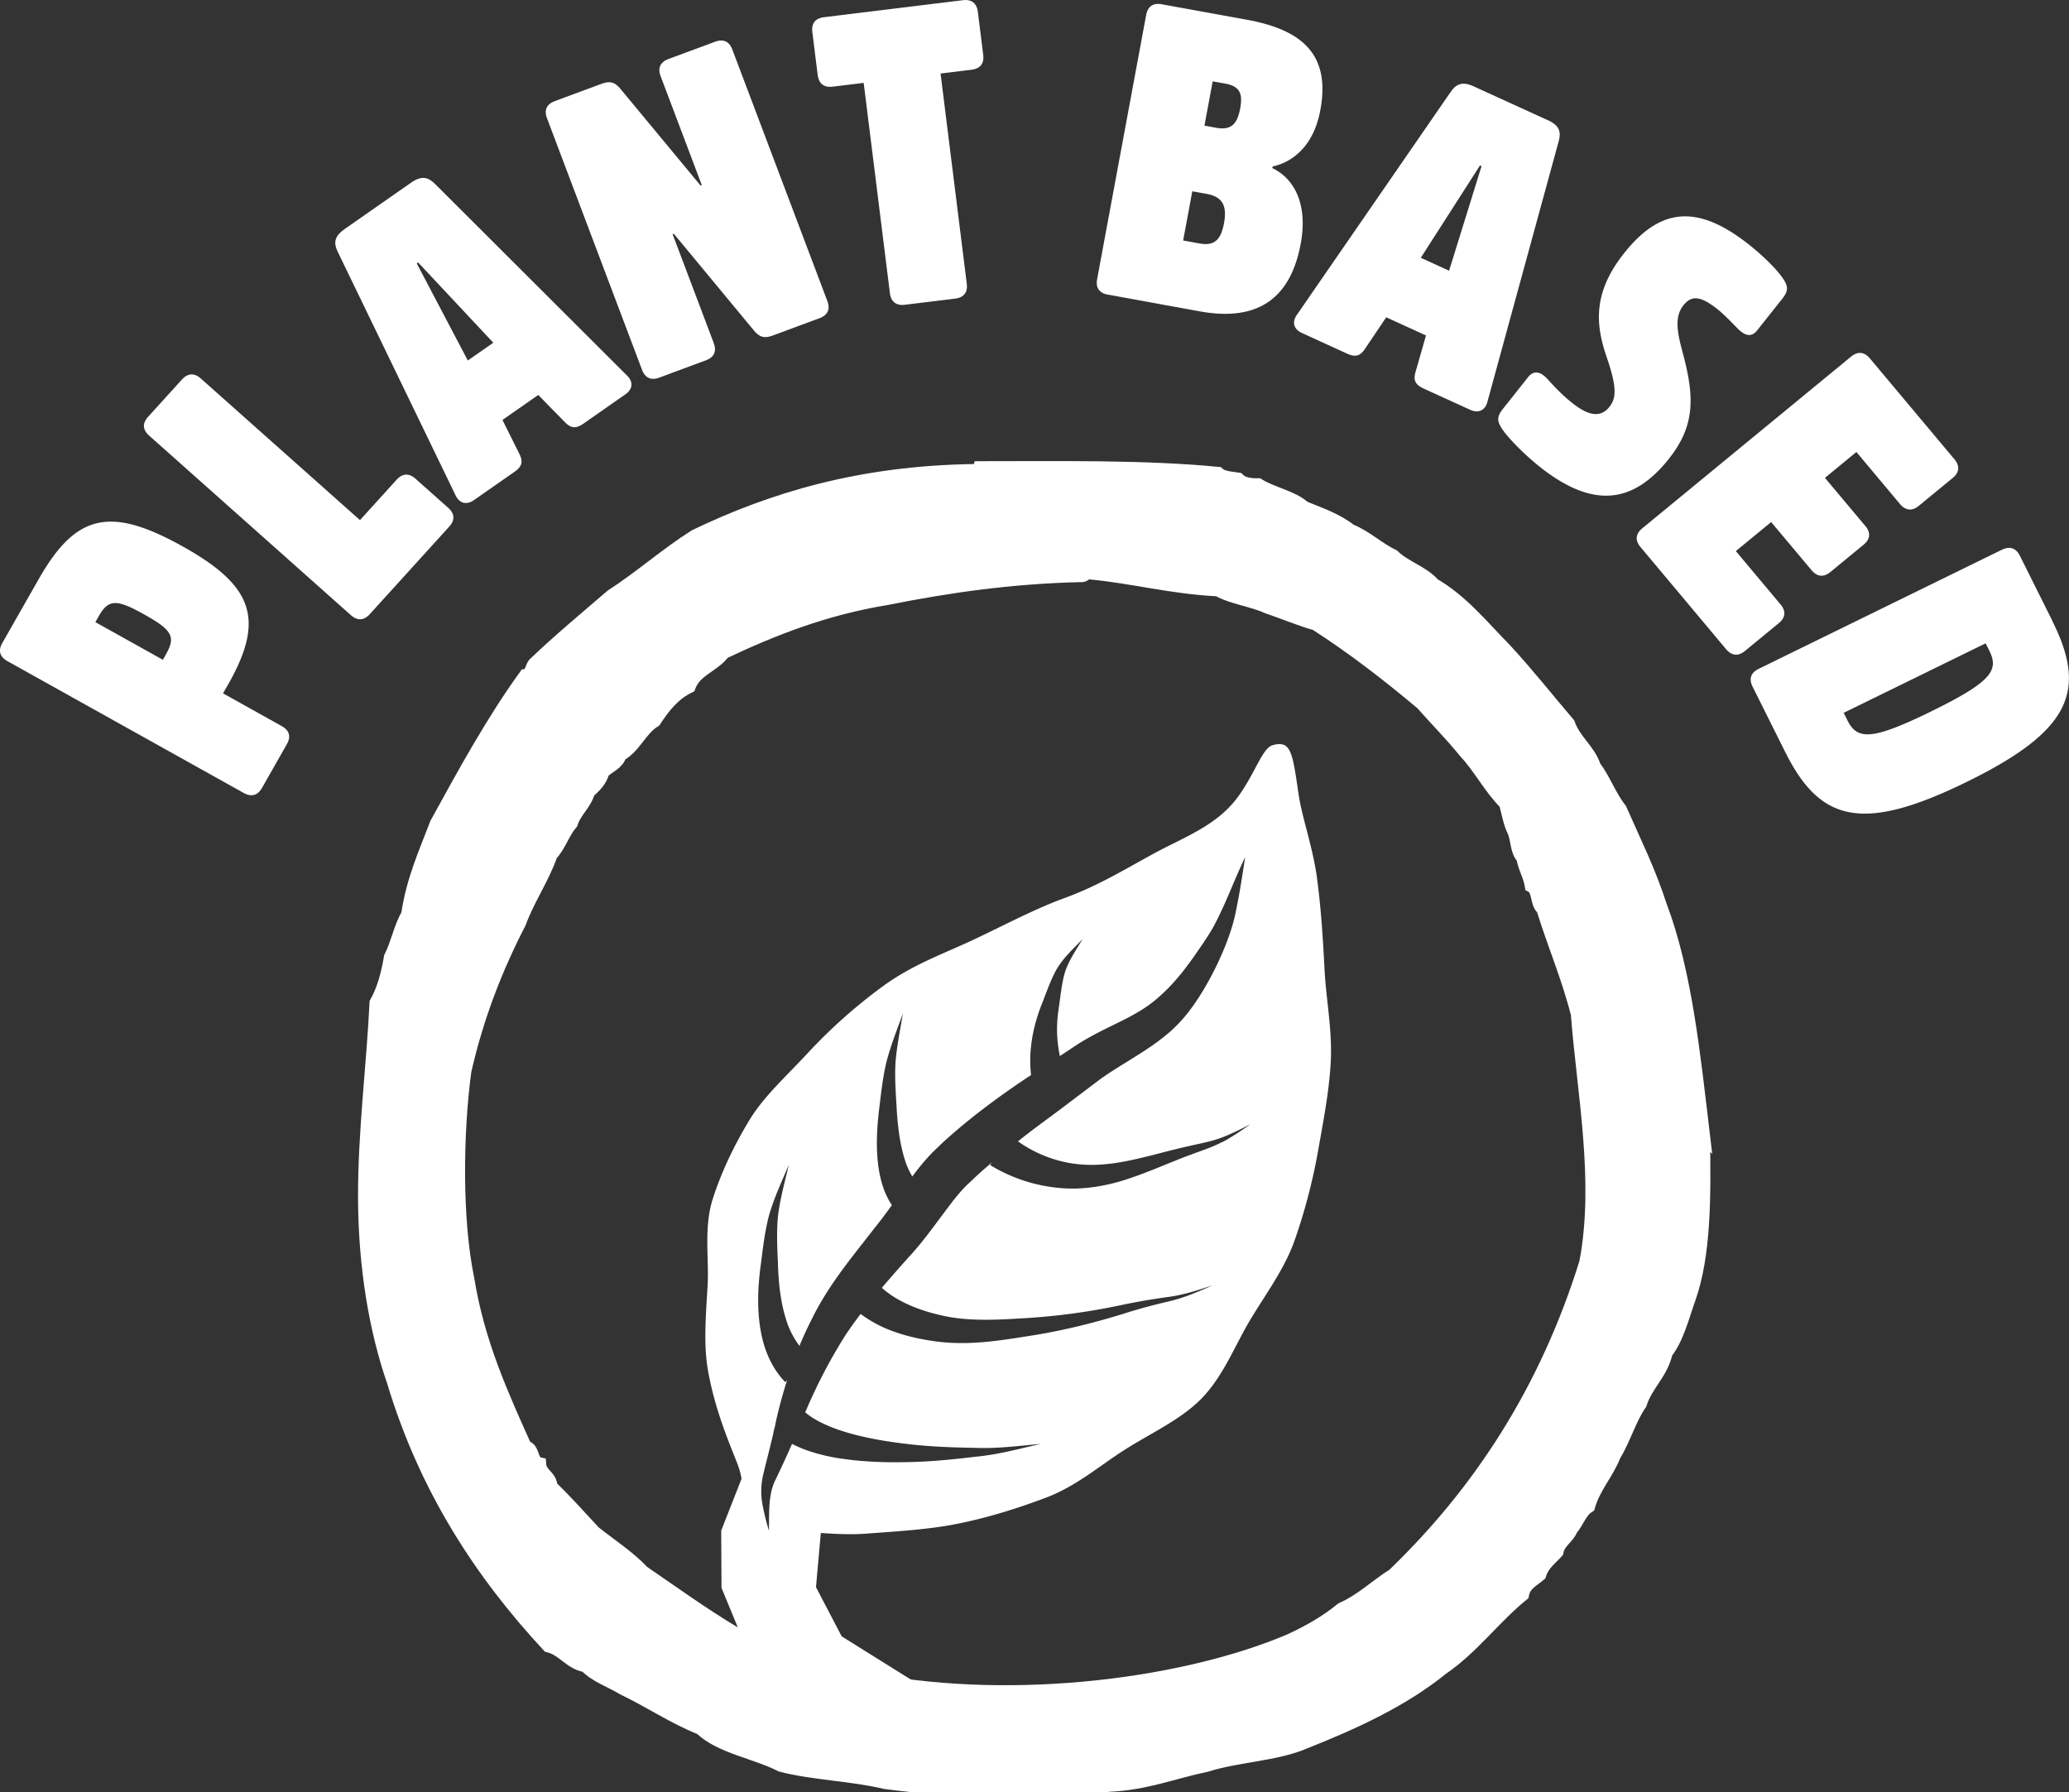 <svg width="112" height="97" viewBox="0 0 112 97" fill="none" xmlns="http://www.w3.org/2000/svg"><rect x="0" y="0" width="112" height="97" fill="#333333" stroke="none"/><g clip-path="url(#a)"><path fill-rule="evenodd" clip-rule="evenodd" d="M92.227 61.51c-.524-4.412-.976-8.893-2.334-12.478-.599-1.872-1.424-3.522-2.178-5.238-.549-.688-.868-1.605-1.4-2.312-.312-.922-1.082-1.395-1.399-2.312-1.14-1.336-2.231-2.721-3.421-4.005-1.229-1.247-2.325-2.628-3.89-3.542-.575-.664-1.556-.926-2.179-1.54-.839-.403-1.452-1.03-2.334-1.386-.688-.553-1.604-.876-2.489-1.233-.651-.586-1.728-.755-2.488-1.234-.483.014-.863-.069-1.09-.307-.406-.06-.853-.08-1.088-.31-4.015-.387-8.504-.306-12.913-.306-.034.119-.13.178-.313.154-6.131.09-10.903 1.529-15.092 3.543-1.58 1.002-2.942 2.221-4.512 3.235-1.416 1.217-2.854 2.412-4.2 3.698-.157.205-.147.574-.467.617-1.796 2.485-3.306 5.25-4.823 8.011-.596 1.567-1.28 3.047-1.556 4.93-.401.682-.567 1.596-.932 2.31-.157.926-.388 1.774-.78 2.467-.16 3.35-.641 7.064-.622 10.63.02 3.678.589 7.069 1.555 9.86 1.75 5.813 4.749 10.394 8.4 14.327.83.205 1.145.921 2.023 1.079.531.552 1.346.823 2.022 1.23 1.433.686 2.69 1.548 4.2 2.157 1.084 1.031 2.957 1.284 4.357 2.003 1.726.447 3.851.5 5.602.923 3.755.508 8.239.591 12.134.155 2.039-.088 3.53-.716 5.29-1.078 1.646-.526 3.767-.581 5.289-1.234 2.743-1.085 5.356-2.295 7.467-4.006 1.66-1.131 2.816-2.757 4.357-4.005.103-.567.572-.767.933-1.079.163-.557.591-.852.932-1.233.106-.562.59-.75.78-1.233.336-.386.49-.952.932-1.233.315-1.076 1.01-1.774 1.4-2.774.533-.86.827-1.955 1.399-2.771.334-1.057 1.147-1.638 1.4-2.774.61-.78.88-1.9 1.245-2.928.839-2.355.834-5.543.778-8.78l.005.001zm-6.378 6.778c-2.157 6.954-5.766 12.47-10.423 16.947-.954.595-1.724 1.373-2.8 1.847-.82.676-1.773 1.221-2.802 1.695-5.594 2.383-14.771 3.607-22.559 2.157-2.45-.457-4.638-1.147-6.535-2.002-2.106-1.15-3.976-2.533-5.912-3.85-.776-.824-1.752-1.447-2.644-2.157-.767-.833-1.527-1.674-2.335-2.464-.036-.581-.586-.653-.622-1.233-.474-.096-.303-.829-.777-.924-1.258-2.814-2.544-5.595-3.111-9.09-.661-3.186-.613-7.864-.157-11.247.676-2.976 1.712-5.598 2.958-8.012.485-1.316 1.24-2.364 1.712-3.697.452-.476.658-1.198 1.089-1.695.214-.662.738-1.015.933-1.696.324-.295.649-.59.779-1.076.31-.31.79-.45.932-.926.801-.438 1.097-1.378 1.866-1.847.49-.748 1.03-1.448 1.868-1.848.325-.91 1.349-1.128 1.866-1.847 2.669-1.262 5.486-2.374 8.867-2.926 3.238-.646 6.626-1.143 10.422-1.234.253.043.267-.145.467-.154 2.418.223 4.479.802 7 .923.756.434 1.828.553 2.646.924.89.3 1.719.66 2.644.924 2.041 1.314 3.934 2.78 5.756 4.314.772.878 1.599 1.705 2.335 2.619.8.852 1.346 1.954 2.178 2.773.142.527.233 1.105.466 1.54.171.448.147 1.089.467 1.387.096.571.37.966.466 1.54.416.205.265.971.62 1.233.592 1.934 1.361 3.686 1.869 5.7.324 4.23 1.288 9.007.466 13.404l.005-.002z" fill="#fff"/><path d="M92.227 61.51c-.524-4.412-.976-8.893-2.334-12.478-.599-1.872-1.424-3.522-2.178-5.238-.549-.688-.868-1.605-1.4-2.312-.312-.922-1.082-1.395-1.399-2.312-1.14-1.336-2.231-2.721-3.421-4.005-1.229-1.247-2.325-2.628-3.89-3.542-.575-.664-1.556-.926-2.179-1.54-.839-.403-1.452-1.03-2.334-1.386-.688-.553-1.604-.876-2.489-1.233-.651-.586-1.728-.755-2.488-1.234-.483.014-.863-.069-1.09-.307-.406-.06-.853-.08-1.088-.31-4.015-.387-8.504-.306-12.913-.306-.034.119-.13.178-.313.154-6.131.09-10.903 1.529-15.092 3.543-1.58 1.002-2.942 2.221-4.512 3.235-1.416 1.217-2.854 2.412-4.2 3.698-.157.205-.147.574-.467.617-1.796 2.485-3.306 5.25-4.823 8.011-.596 1.567-1.28 3.047-1.556 4.93-.401.682-.567 1.596-.932 2.31-.157.926-.388 1.774-.78 2.467-.16 3.35-.641 7.064-.622 10.63.02 3.678.589 7.069 1.555 9.86 1.75 5.813 4.749 10.394 8.4 14.327.83.205 1.145.921 2.023 1.079.531.552 1.346.823 2.022 1.23 1.433.686 2.69 1.548 4.2 2.157 1.084 1.031 2.957 1.284 4.357 2.003 1.726.447 3.851.5 5.602.923 3.755.508 8.239.591 12.134.155 2.039-.088 3.53-.716 5.29-1.078 1.646-.526 3.767-.581 5.289-1.234 2.743-1.085 5.356-2.295 7.467-4.007 1.66-1.13 2.816-2.756 4.357-4.004.103-.567.572-.767.933-1.079.163-.557.591-.852.932-1.233.106-.562.59-.75.78-1.233.336-.386.49-.952.932-1.233.315-1.076 1.01-1.774 1.4-2.774.533-.86.827-1.955 1.399-2.771.334-1.057 1.147-1.638 1.4-2.774.61-.78.88-1.9 1.245-2.928.839-2.355.834-5.543.778-8.78l.005.001zm-6.378 6.778c-2.157 6.954-5.766 12.47-10.423 16.947-.954.595-1.724 1.373-2.8 1.847-.82.676-1.773 1.221-2.802 1.695-5.594 2.383-14.771 3.607-22.559 2.157-2.45-.457-4.638-1.147-6.535-2.002-2.106-1.15-3.976-2.533-5.912-3.85-.776-.824-1.752-1.447-2.644-2.157-.767-.833-1.527-1.674-2.335-2.464-.036-.581-.586-.653-.622-1.233-.474-.096-.303-.829-.777-.924-1.258-2.814-2.544-5.595-3.111-9.09-.661-3.186-.613-7.864-.157-11.247.676-2.976 1.712-5.598 2.958-8.012.485-1.316 1.24-2.364 1.712-3.697.452-.476.658-1.198 1.089-1.695.214-.662.738-1.015.933-1.696.324-.295.649-.59.779-1.076.31-.31.79-.45.932-.926.801-.438 1.097-1.378 1.866-1.847.49-.748 1.03-1.448 1.868-1.848.325-.91 1.349-1.128 1.866-1.847 2.669-1.262 5.486-2.374 8.867-2.926 3.238-.646 6.626-1.143 10.422-1.234.253.043.267-.145.467-.154 2.418.223 4.479.802 7 .923.756.434 1.828.553 2.646.924.89.3 1.719.66 2.644.924 2.041 1.314 3.934 2.78 5.756 4.314.772.878 1.599 1.705 2.335 2.619.8.852 1.346 1.954 2.178 2.773.142.527.233 1.105.466 1.54.171.448.147 1.089.467 1.387.096.571.37.966.466 1.54.416.205.265.971.62 1.233.592 1.934 1.361 3.686 1.869 5.7.324 4.23 1.288 9.007.466 13.404l.005-.002z" stroke="#fff" stroke-width=".69" stroke-miterlimit="10"/><path d="M71.3 47.572c-.245-1.807-.817-3.267-1.019-4.676-.32-2.217-.413-2.83-1.387-2.564-.558.155-.935 1.486-1.854 2.762-1.137 1.58-2.914 2.202-4.503 3.062-1.529.826-3.058 1.776-4.883 2.44-1.62.588-3.217 1.447-4.982 2.278-1.543.726-3.27 1.331-4.863 2.495a28.488 28.488 0 0 0-4.09 3.636c-1.144 1.233-2.354 2.324-3.114 3.562-.875 1.423-1.567 2.909-2.014 4.3-.508 1.57-.202 3.233-.286 4.702-.096 1.647-.231 3.207.026 4.645.303 1.69.858 3.188 1.368 4.459.313.783.354.897.443 1.364l-1.102 2.807.017 3.098 1.789 4.342 3.255 2.97 3.89 1.709L52.18 92.7l-6.617-4.131-1.392-2.664.262-2.933c.822.057 1.623.095 2.395.04 1.752-.128 3.452-.228 4.979-.533 1.729-.345 3.363-.871 4.818-1.42 1.64-.616 2.943-1.759 4.265-2.594 1.455-.922 3.051-1.638 4.157-2.776 1.174-1.205 1.791-2.843 2.62-4.233.85-1.42 1.874-2.779 2.415-4.322.543-1.55.973-3.185 1.26-4.795.288-1.626.617-3.295.697-4.911.082-1.674-.255-3.352-.337-4.94-.089-1.717-.195-3.381-.404-4.907l.003-.01zm-5.13 14.235c-.543.286-1.125.47-1.68.679-1.116.407-2.193.91-3.367 1.3-1.156.395-2.471.638-3.781.511a8.648 8.648 0 0 1-3.746-1.24l.098-.138c-.29.245-.577.493-.853.75l-.498.469a6.492 6.492 0 0 0-.42.452c-.28.322-.551.69-.835 1.07-.563.75-1.183 1.614-1.863 2.347-.51.566-1.005 1.13-1.489 1.695.804.73 1.977 1.21 3.205 1.488 1.496.355 3.17.243 4.843.136a34.944 34.944 0 0 0 4.945-.696 34.784 34.784 0 0 1 2.5-.43c.828-.11 1.628-.367 2.424-.64-.762.344-1.544.685-2.375.875-.823.193-1.626.407-2.424.66-1.615.502-3.27.914-4.96 1.185-1.659.257-3.378.57-5.215.326-.875-.118-1.764-.309-2.637-.666-.5-.205-.995-.481-1.455-.822-.312.412-.615.829-.89 1.258a28.37 28.37 0 0 0-2.108 4.068c.565.481 1.433.85 2.306 1.103 1.077.312 2.231.5 3.387.628 1.16.131 2.333.17 3.518.19 1.176.05 2.344-.109 3.532-.213-1.15.261-2.308.58-3.506.692-1.178.14-2.375.265-3.582.29-1.207.03-2.421 0-3.657-.18a10.108 10.108 0 0 1-1.873-.443 6.698 6.698 0 0 1-.839-.362 57.29 57.29 0 0 1-.892 1.936c-.406.797-.339 1.79-.36 2.764-.14-.47-.26-.94-.351-1.431a3.928 3.928 0 0 1 .028-1.543c.198-.84.41-1.612.585-2.404-.008-.008-.017-.012-.024-.02l.036-.033c.026-.121.06-.238.081-.36.166-.787.383-1.575.63-2.359l-.1.11c-.878-.914-1.234-2.052-1.378-3.086-.142-1.05-.097-2.064.024-3.05.13-.96.22-1.935.48-2.907.277-.962.693-1.833 1.068-2.728-.219.94-.486 1.886-.591 2.817-.09.928-.022 1.89.012 2.856.043.939.163 1.867.43 2.707a4.54 4.54 0 0 0 .724 1.427c.202-.486.42-.965.66-1.434.914-1.876 2.227-3.418 3.408-4.947.329-.407.634-.817.935-1.236-.486-.73-.664-1.54-.753-2.261-.108-.979-.053-1.915.05-2.831.114-.893.198-1.803.422-2.707.235-.896.574-1.726.877-2.574-.146.886-.332 1.779-.399 2.65-.053.869.022 1.76.072 2.657.058.874.17 1.743.407 2.524.105.364.254.702.43.99.178-.238.363-.479.567-.721.176-.207.363-.415.565-.62l.558-.535a32.854 32.854 0 0 1 2.337-1.924 43.368 43.368 0 0 1 2.402-1.688c-.154-1.33.108-2.621.543-3.747.265-.648.474-1.32.84-1.981.386-.652.918-1.12 1.403-1.629-.358.598-.769 1.196-.961 1.822-.18.626-.238 1.333-.344 2.028a7.038 7.038 0 0 0 .077 2.479l.94-.622c.873-.564 1.808-.976 2.628-1.395.41-.212.795-.43 1.149-.674.346-.238.668-.521.993-.83.64-.62 1.207-1.362 1.738-2.141.267-.383.55-.797.774-1.178.234-.396.428-.827.633-1.26.394-.874.752-1.786 1.175-2.669-.149.967-.29 1.922-.493 2.886-.18.964-.572 1.954-.983 2.838-.43.897-.926 1.788-1.567 2.628a7.65 7.65 0 0 1-1.111 1.176c-.416.355-.849.66-1.277.94-.858.565-1.676 1.02-2.411 1.55l-2.284 1.724c-.717.536-1.46 1.067-2.171 1.643a6.9 6.9 0 0 0 2.452 1.102c1.06.25 2.173.208 3.318-.014 1.14-.214 2.296-.571 3.474-.83.587-.139 1.17-.239 1.721-.439.553-.202 1.087-.476 1.618-.745-.49.34-.98.68-1.519.967v-.01zM15.25 39.299l-3.176-1.772.27-.471c2.002-3.521 1.387-5.338-2.445-7.476-3.912-2.18-5.778-1.797-7.802 1.762l-1.972 3.46c-.235.413-.14.75.28.983l12.787 7.133c.416.233.758.138.993-.277l1.342-2.359c.236-.414.14-.75-.279-.983h.002zm-6.255-3.902l-.178.314-3.655-2.038.178-.315c.536-.945.976-.933 2.464-.102 1.489.831 1.727 1.195 1.19 2.14zM22.497 25.914c-.356-.317-.712-.298-1.03.054l-1.98 2.183-8.612-7.661c-.356-.317-.71-.298-1.03.055l-1.827 2.014c-.32.352-.3.702.056 1.019l10.917 9.714c.356.316.71.297 1.03-.055l4.296-4.733c.32-.353.3-.702-.056-1.02L22.5 25.917l-.002-.002zM23.528 9.938c-.35-.336-.69-.46-1.286-.043l-3.578 2.498c-.596.416-.594.774-.392 1.212l6.384 13.194c.202.44.589.555 1 .27l2.2-1.536c.428-.3.459-.57.252-.979L27.2 22.73l1.938-1.352 1.43 1.46c.32.33.587.392 1.015.092l2.272-1.588c.412-.285.43-.688.08-1.023L23.528 9.933v.005zm1.796 9.574l-2.762-5.253.074-.052 4.068 4.343-1.38.962zM38.639 18.573l-2.229-5.897.065-.024 4.337 5.236c.31.366.558.443 1.049.262l2.498-.926c.447-.167.596-.486.428-.929L39.644 2.684c-.168-.443-.49-.59-.938-.424l-2.517.933c-.447.167-.596.486-.428.929l2.229 5.897-.065.024-4.34-5.235c-.31-.367-.558-.443-1.048-.262l-2.498.926c-.45.166-.596.485-.428.928l5.143 13.614c.168.443.49.59.937.424l2.517-.934c.448-.166.597-.485.428-.928l.003-.003zM44.267 4.062c.058.47.34.686.813.629l1.673-.205 1.419 11.38c.06.47.339.686.812.629l2.715-.331c.476-.06.692-.336.635-.805L50.915 3.98l1.673-.205c.477-.06.693-.336.635-.805l-.29-2.33c-.059-.47-.34-.686-.813-.629l-7.511.92c-.476.056-.693.335-.635.804l.29 2.33.003-.002zM59.98 15.947l4.954.903c2.893.526 4.881-.443 5.477-3.662.4-2.155-.363-3.53-1.536-4.09l.017-.088c1.087-.238 2.221-1.11 2.58-3.043.543-2.93-.864-4.333-3.982-4.9L62.893.232c-.471-.086-.762.114-.849.58L59.39 15.11c-.086.467.116.755.587.84l.002-.002zm5.664-11.544l.673.121c.786.143.969.522.817 1.343-.16.867-.5 1.195-1.308 1.048L65.2 6.8l.445-2.397zm-1.104 5.95l.784.142c.851.155 1.11.638.933 1.593-.169.91-.532 1.236-1.337 1.088l-.873-.16.496-2.664h-.003zM83.772 6.498l-3.975-1.814c-.66-.303-.97-.122-1.255.271L70.21 17.031c-.283.393-.19.783.267.992l2.443 1.117c.476.217.728.11.98-.274l1.14-1.692 2.152.983-.56 1.957c-.13.438-.048.697.428.914l2.525 1.152c.454.207.817.027.935-.442l3.863-14.119c.118-.469.056-.819-.606-1.121h-.004zm-5.328 8.154l-1.532-.7 3.205-4.997.082.038-1.757 5.66h.002zM90.347 24.823c1.352-1.704 1.412-3.207.78-5.592-.27-1.012-.554-2.008-.005-2.7.435-.55.91-.526 1.805.169.394.307.786.726 1.14 1.085.387.389.74.49 1.05.1l1.366-1.72c.351-.446.308-.682.029-1.098-.317-.477-1.094-1.253-1.919-1.893-2.762-2.145-4.746-1.907-6.686.543-1.731 2.183-1.517 3.928-.918 5.656.557 1.638.495 2.19.13 2.653-.465.585-1.109.485-1.953-.17-.591-.459-1.06-.966-1.397-1.342-.375-.405-.74-.49-1.05-.1l-1.366 1.721c-.351.445-.305.681-.029 1.098.318.476 1.246 1.426 2.126 2.11 2.762 2.144 4.93 1.966 6.9-.52h-.003zM96.382 32.71l-2.416-2.882 1.911-1.572 2.186 2.605c.305.364.658.398 1.026.095l1.789-1.471c.368-.302.401-.652.096-1.017l-2.185-2.604 1.702-1.4 2.358 2.814c.306.364.659.397 1.027.095l1.825-1.5c.368-.302.401-.652.096-1.017l-4.573-5.454c-.305-.364-.659-.398-1.027-.095l-11.295 9.287c-.368.303-.401.653-.096 1.017l4.63 5.524c.306.364.66.397 1.027.095l1.825-1.5c.368-.302.402-.652.096-1.017l-.002-.002zM111.101 33.606l-1.758-3.521c-.211-.426-.548-.538-.978-.329L95.204 36.2c-.43.21-.543.543-.332.966l1.758 3.522c1.877 3.764 4.137 4.42 9.819 1.64 5.681-2.78 6.527-4.957 4.647-8.72h.005zm-6.556 4.897c-3.27 1.6-4.013 1.536-4.54.484l-.202-.405 7.684-3.762.202.405c.524 1.052.125 1.676-3.144 3.276v.002z" fill="#fff"/></g><defs><clipPath id="a"><path fill="#fff" d="M0 0h112v97H0z"/></clipPath></defs></svg>